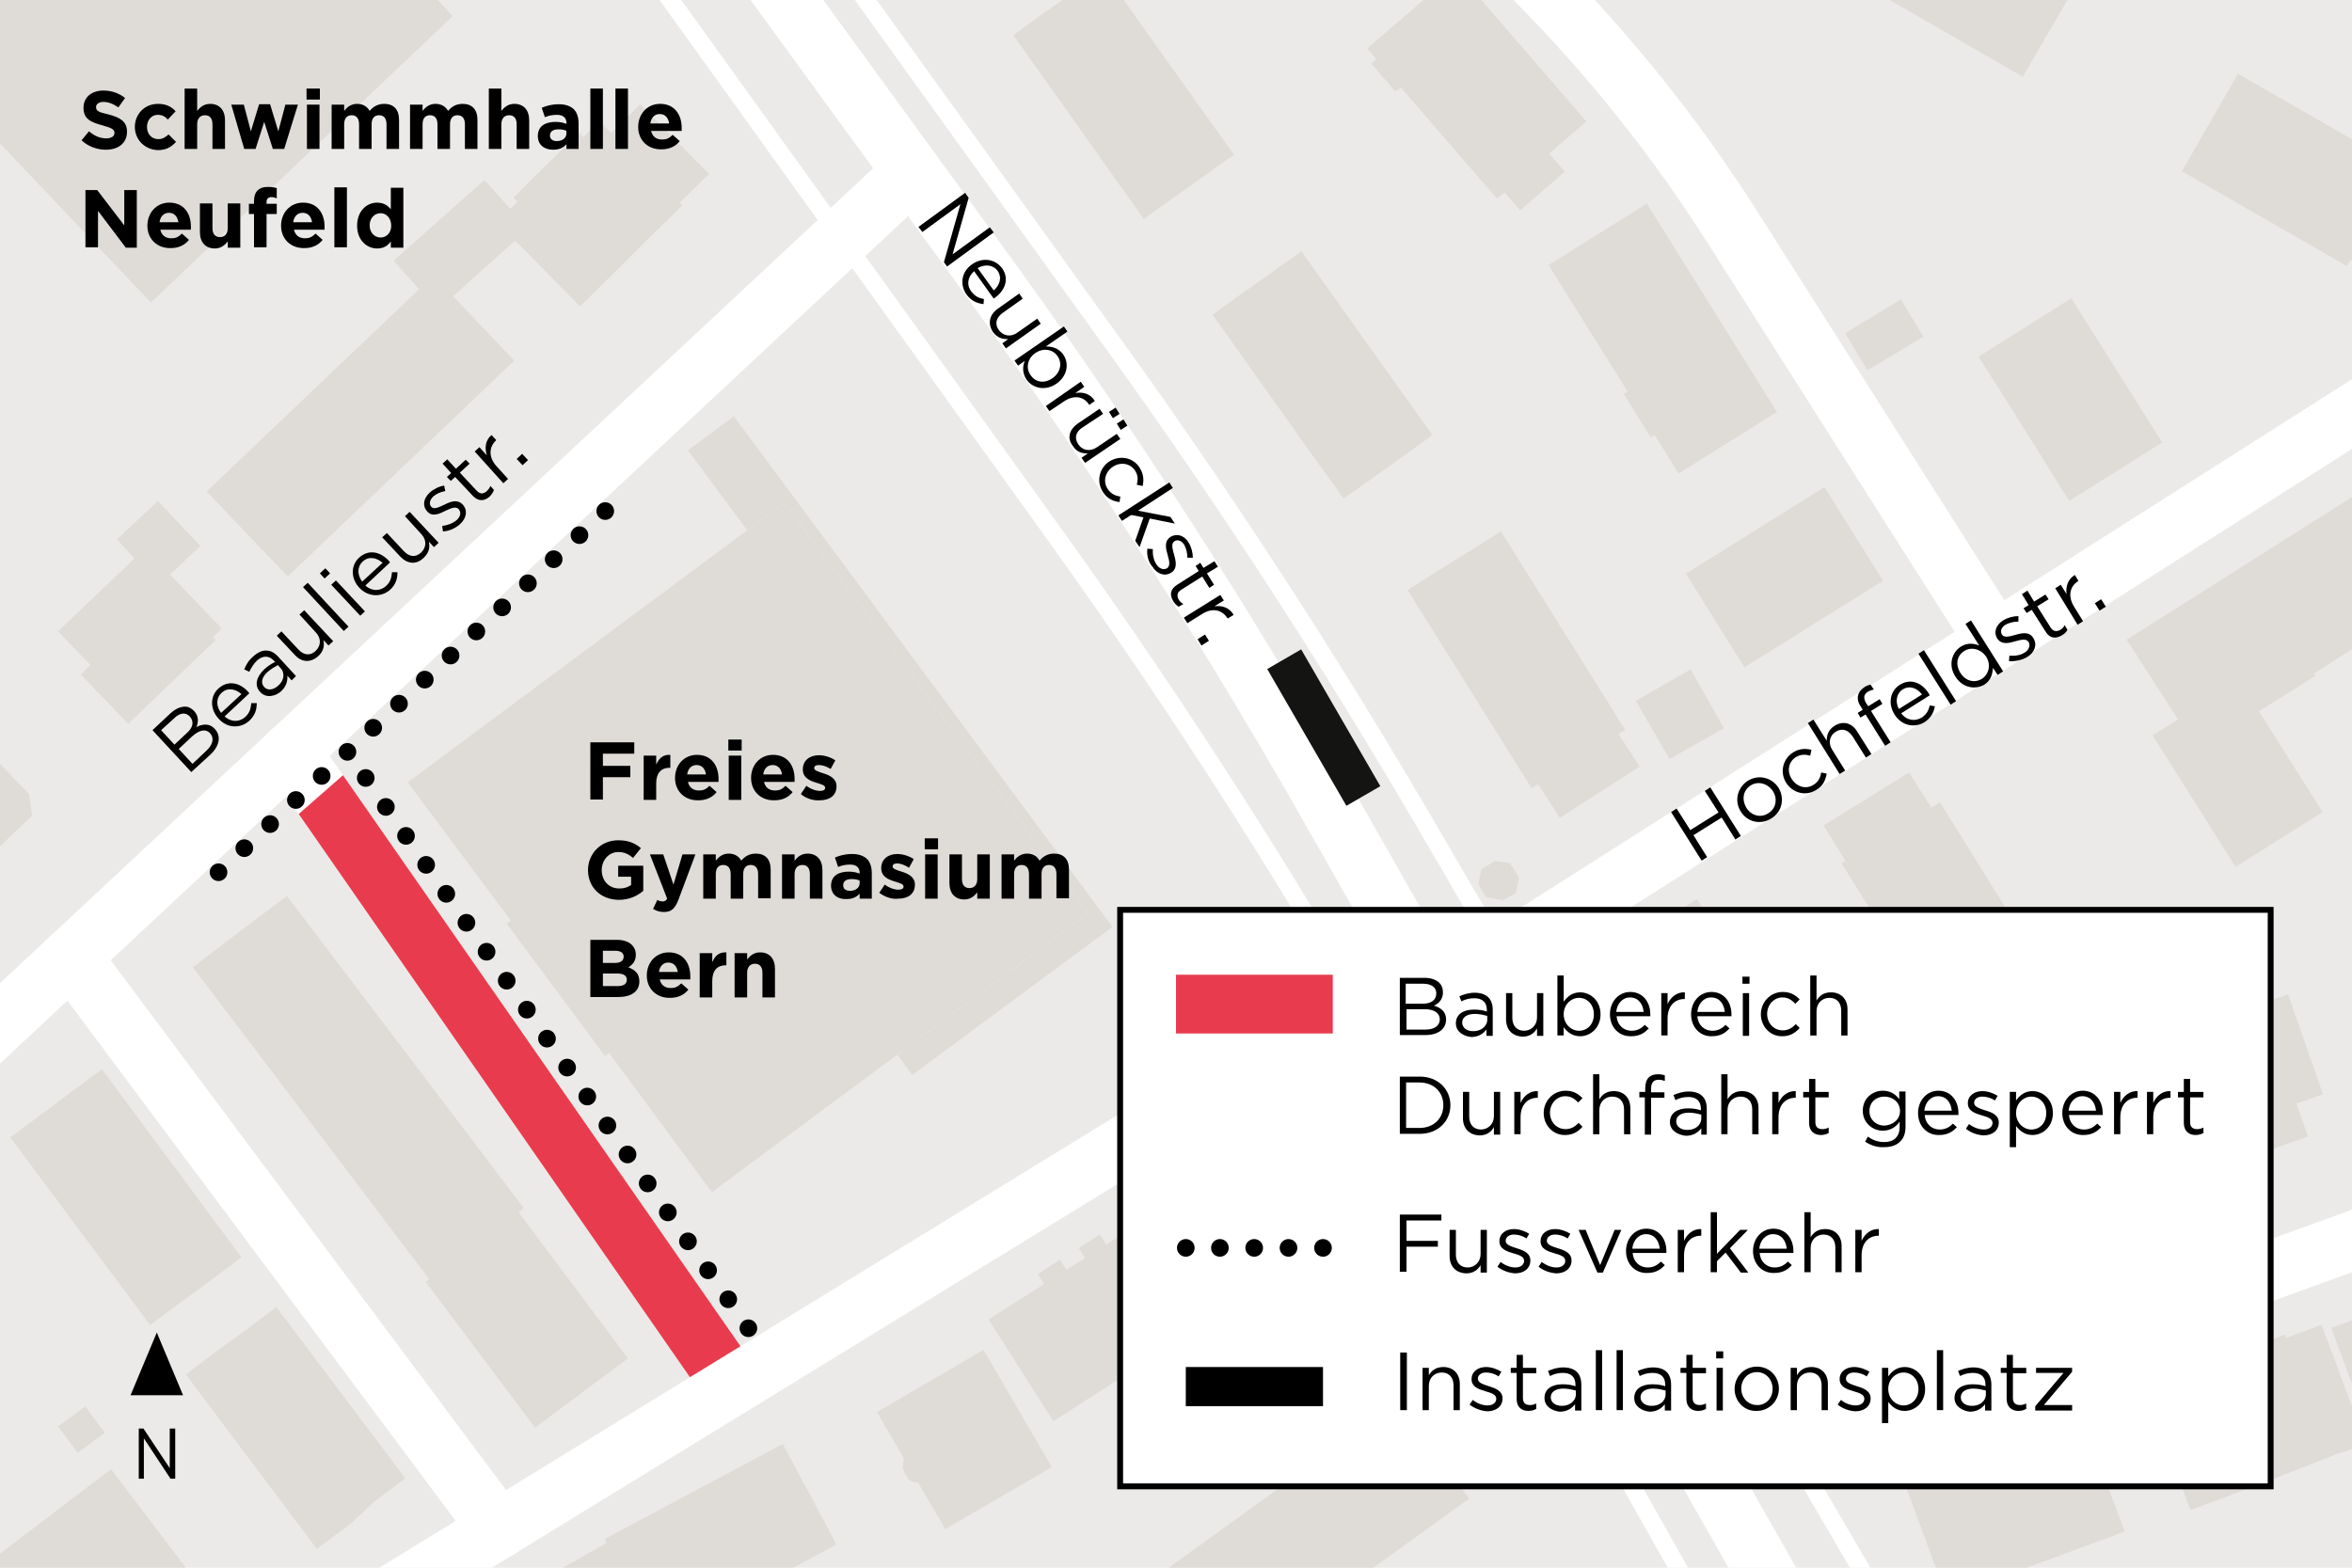 <?xml version="1.0" encoding="utf-8"?>
<!-- Generator: Adobe Illustrator 23.1.1, SVG Export Plug-In . SVG Version: 6.00 Build 0)  -->
<svg version="1.1" xmlns="http://www.w3.org/2000/svg" xmlns:xlink="http://www.w3.org/1999/xlink" x="0px" y="0px"
	 viewBox="0 0 600 400" style="enable-background:new 0 0 600 400;" xml:space="preserve">
<style type="text/css">
	.st0{fill:#ECEAE8;}
	.st1{clip-path:url(#SVGID_2_);}
	.st2{fill-rule:evenodd;clip-rule:evenodd;fill:#DFDCD8;}
	.st3{clip-path:url(#SVGID_2_);fill-rule:evenodd;clip-rule:evenodd;fill:#DFDCD8;}
	.st4{clip-path:url(#SVGID_4_);}
	.st5{clip-path:url(#SVGID_4_);fill-rule:evenodd;clip-rule:evenodd;fill:#DFDCD8;}
	
		.st6{clip-path:url(#SVGID_6_);fill:none;stroke:#FFFFFF;stroke-width:15;stroke-linecap:round;stroke-linejoin:round;stroke-miterlimit:10;}
	
		.st7{clip-path:url(#SVGID_8_);fill:none;stroke:#FFFFFF;stroke-width:15;stroke-linecap:round;stroke-linejoin:round;stroke-miterlimit:10;}
	
		.st8{clip-path:url(#SVGID_10_);fill:none;stroke:#FFFFFF;stroke-width:4.5;stroke-linecap:round;stroke-linejoin:round;stroke-miterlimit:10;}
	
		.st9{clip-path:url(#SVGID_12_);fill:none;stroke:#FFFFFF;stroke-width:4.5;stroke-linecap:round;stroke-linejoin:round;stroke-miterlimit:10;}
	.st10{clip-path:url(#SVGID_14_);}
	.st11{fill:none;stroke:#141412;stroke-width:10;stroke-miterlimit:10;}
	.st12{fill:none;stroke:#000000;stroke-width:4.5;stroke-linecap:round;stroke-miterlimit:10;}
	.st13{fill:none;stroke:#000000;stroke-width:4.5;stroke-linecap:round;stroke-miterlimit:10;stroke-dasharray:0,9.115;}
	.st14{fill:none;stroke:#000000;stroke-width:4.5;stroke-linecap:round;stroke-miterlimit:10;stroke-dasharray:0,8.438;}
	
		.st15{clip-path:url(#SVGID_14_);fill:none;stroke:#000000;stroke-width:4.5;stroke-linecap:round;stroke-miterlimit:10;stroke-dasharray:0,9;}
	.st16{clip-path:url(#SVGID_16_);}
	.st17{clip-path:url(#SVGID_16_);fill:#E83C4E;}
	
		.st18{clip-path:url(#SVGID_16_);fill:none;stroke:#000000;stroke-width:4.5;stroke-linecap:round;stroke-miterlimit:10;stroke-dasharray:0,9;}
	.st19{fill:#E83C4E;}
	.st20{fill:none;stroke:#000000;stroke-width:4.5;stroke-linecap:round;stroke-miterlimit:10;stroke-dasharray:0,9;}
	.st21{fill:#FFFFFF;}
	.st22{fill:none;}
	.st23{fill:none;stroke:#000000;stroke-width:4.5;stroke-linecap:round;stroke-miterlimit:10;stroke-dasharray:0,8.75;}
	.st24{fill:none;stroke:#000000;stroke-width:10;stroke-miterlimit:10;}
</style>
<g id="BG">
	<rect class="st0" width="600" height="400"/>
</g>
<g id="Gebäude">
	<g>
		<defs>
			<rect id="SVGID_3_" width="600" height="400"/>
		</defs>
		<clipPath id="SVGID_2_">
			<use xlink:href="#SVGID_3_"  style="overflow:visible;"/>
		</clipPath>
		<g id="HATCH_72_" class="st1">
			
				<rect x="16.5" y="360.6" transform="matrix(0.805 -0.593 0.593 0.805 -212.297 83.429)" class="st2" width="8.6" height="8.4"/>
		</g>
		<g id="HATCH_71_" class="st1">
			<polygon class="st2" points="187.2,106.2 283.8,236.5 232.7,274.3 228.9,269.1 277.6,233 251.4,197.6 226.3,163.8 200.1,128.3 
				190.6,135.3 175.5,114.9 			"/>
		</g>
		<g id="HATCH_70_" class="st1">
			
				<rect x="2" y="383.8" transform="matrix(0.796 -0.605 0.605 0.796 -237.304 94.766)" class="st2" width="40" height="31.4"/>
		</g>
		<g id="HATCH_69_" class="st1">
			<polygon class="st2" points="213.4,394.1 186.5,408.5 185.5,406.6 167,416.6 167.2,417 127.7,439.4 129.3,442.2 120.9,447 
				113.8,451 103.3,457 98.2,448.1 96.7,445.4 96.4,444.9 91.4,447.8 93.2,450.9 81.1,459.2 72.5,446.8 84.8,438.2 83.9,436.7 
				89.8,433.3 89.7,433.3 88.6,431.2 154.7,393.7 154.2,392.7 199.7,368.4 200.3,369.6 201.5,371.8 204.9,378.2 207.1,382.2 
				208.4,384.7 			"/>
		</g>
		<g id="HATCH_68_" class="st1">
			<polygon class="st2" points="530.7,360.2 542,390.8 510,402.6 506.1,404.1 502,405.6 496.7,407.6 494.1,400.7 486.2,379.4 
				485.3,377 494.3,373.7 494.1,372.9 494.9,372.7 496,372.3 497.3,371.9 498.7,371.4 500.1,370.9 501.3,370.5 502.4,370.1 
				503.1,369.8 503.3,370.3 512.2,367 512,366.5 512.8,366.3 513.9,365.9 515.2,365.5 516.5,365 517.9,364.5 519.2,364.1 
				520.3,363.7 521.1,363.6 			"/>
		</g>
		<g id="HATCH_67_" class="st1">
			<polygon class="st2" points="348,401.7 343.1,405.3 335.8,410.5 328,416.1 313.1,426.9 311.2,428.3 276.3,453.5 266.6,440 
				257.3,427.1 292.2,401.9 293.3,403.5 356.9,357.6 374.8,382.4 369.2,386.4 360.2,392.9 			"/>
		</g>
		<g id="HATCH_66_" class="st1">
			<polygon class="st2" points="256.2,381.4 241.1,390.2 240.6,389.2 234.2,378.3 233.5,378.3 231.9,377.7 231.5,377 230.9,376.1 
				230.3,374.5 230.4,372.9 230.7,372.3 223.7,360.3 250.9,344.4 268.3,374.3 265.7,375.9 			"/>
		</g>
		<g id="HATCH_65_" class="st1">
			<polygon class="st2" points="592.9,339.8 596.1,348.3 603.6,368.5 597.8,370.5 597.2,370.6 596.4,370.9 595.4,371.3 578.5,377.9 
				568.2,381.8 558.8,385.3 547.3,354.9 556.5,351.4 556.1,350.4 556.8,350.2 557.8,349.8 559,349.3 560.4,348.8 561.7,348.3 
				563,347.8 564,347.4 564.7,347.1 565.1,348.2 574.5,344.7 574.2,343.8 574.9,343.6 575.9,343.2 577.1,342.7 578.5,342.2 
				579.8,341.7 581.1,341.2 582.1,340.8 582.8,340.5 583.2,341.4 592.2,338 			"/>
		</g>
		<g id="HATCH_64_" class="st1">
			
				<rect x="597.1" y="336.5" transform="matrix(0.938 -0.346 0.346 0.938 -81.798 229.768)" class="st2" width="12" height="15.2"/>
		</g>
		<g id="HATCH_63_" class="st1">
			<polygon class="st2" points="89.6,388.7 80.8,395.2 47.4,350.7 55.6,344.5 62.1,339.8 70.5,333.5 103.4,377.2 95.4,383.2 			"/>
		</g>
		<g id="HATCH_62_" class="st1">
			<polygon class="st2" points="467.3,303 480.2,339 456.8,347.3 452.4,335.2 450.6,335.8 442.1,312 			"/>
		</g>
		<g id="HATCH_61_" class="st1">
			<polygon class="st2" points="322.1,292.1 338.6,318 331.3,322.7 323.9,327.4 319.5,330.2 312.2,334.9 301.2,341.9 286.7,351.1 
				277,357.3 269.7,362 268.7,362.6 252.2,336.7 253.2,336 266.4,327.6 264.7,325.1 270.4,321.4 272.1,324 276.8,321 275.2,318.4 
				280.6,315 282.2,317.5 296.6,308.3 295.1,305.7 300.6,302.2 302.2,304.8 306.6,302 305,299.4 313.2,294.2 314.8,296.7 			"/>
		</g>
		<g id="HATCH_60_" class="st1">
			<polygon class="st2" points="525.5,278.8 532.2,297.1 534,302.3 536.7,309.6 538,313.2 528.7,316.5 529.9,319.7 522,322.6 
				523.2,325.7 502.1,333.4 500.2,328.2 493.5,330.6 480.1,293.8 503.8,285.5 504.2,286.6 			"/>
		</g>
		<g id="HATCH_59_" class="st1">
			<polygon class="st2" points="47.2,331.5 38.3,338.1 2.6,290.2 11.5,283.6 17.5,279.1 26,272.8 61.6,320.8 53.2,327.1 			"/>
		</g>
		<g id="HATCH_58_" class="st1">
			<polygon class="st2" points="588.8,290 571.7,296 571.7,295.9 560,299.9 557.1,291.6 556.7,291.7 553.6,292.8 550.8,284.8 
				547.8,276.3 544.7,267.3 555.6,263.5 559.1,262.3 563,261 567.1,259.5 572.1,257.8 575.3,256.7 579.7,255.1 583.7,253.7 
				592.6,279.2 589.6,280.3 585.8,281.6 			"/>
		</g>
		<g id="HATCH_57_" class="st1">
			<polygon class="st2" points="408.4,256.3 399,261.6 393.7,252.7 403.1,247.4 			"/>
		</g>
		<g id="HATCH_56_" class="st1">
			<polygon class="st2" points="448.1,288.2 439,294 407.9,245.4 417,239.6 423.5,235.4 432.9,229.4 464,278 454.6,284 			"/>
		</g>
		<g id="HATCH_55_" class="st1">
			<polygon class="st2" points="144.1,358.6 136.5,364.3 108.6,327.1 109.5,326.4 49.2,246.8 57,240.8 66,234 73.2,228.6 
				133.6,308.2 132.3,309.3 160.2,346.6 152.8,352.1 			"/>
		</g>
		<g id="HATCH_54_" class="st1">
			<polygon class="st2" points="386.7,227.9 383.4,229.7 379.1,228.9 377.1,225.6 377.9,221.8 381.3,219.7 385.2,220.2 387.5,223.9 
							"/>
		</g>
		<g id="HATCH_53_" class="st1">
			<polygon class="st2" points="487,197.1 492.7,206.1 494.9,204.7 525.1,253.3 516.3,258.8 509.4,263.1 500,268.9 469.8,220.3 
				470.8,219.7 465.2,210.6 			"/>
		</g>
		<g id="HATCH_52_" class="st1">
			<polygon class="st2" points="8.2,208.1 -23.4,238.4 -28.8,237.3 -46.1,219.2 -9.9,184.5 7.4,202.6 			"/>
		</g>
		<g id="HATCH_51_" class="st1">
			<polygon class="st2" points="439.8,185.8 425.9,193.7 425.2,192.5 417.3,178.8 431.3,170.8 439.1,184.6 			"/>
		</g>
		<g id="HATCH_50_" class="st1">
			<polygon class="st2" points="418.3,195.6 397.9,208.7 392.4,200.1 390.7,201.1 365.3,160.5 360.7,153.2 359.1,150.5 361.8,148.8 
				380,137.4 382.9,135.6 408.2,176 410.9,180.3 413.1,183.9 414.6,186.2 413.1,187.2 412.9,187.3 			"/>
		</g>
		<g id="HATCH_49_" class="st1">
			<polygon class="st2" points="277.6,233 228.9,269.1 181.6,304.2 155.4,268.7 154.3,269.4 129.2,235.6 130.3,234.9 104,199.6 
				190.6,135.3 200.1,128.3 226.3,163.8 251.4,197.6 			"/>
		</g>
		<g id="HATCH_48_" class="st1">
			<polygon class="st2" points="55,163.3 32.7,184.7 20.6,172.1 23.1,169.7 14.8,161.1 21.6,154.6 30.1,146.5 34.3,142.5 
				29.8,137.6 40.3,127.8 51.1,139.3 43.4,146.6 56.6,160.4 54.3,162.6 			"/>
		</g>
		<g id="HATCH_47_" class="st1">
			
				<rect x="434.4" y="133.3" transform="matrix(0.848 -0.53 0.53 0.848 -8.955 263.568)" class="st2" width="41.7" height="28.2"/>
		</g>
		<g id="HATCH_46_" class="st1">
			<polygon class="st2" points="635.4,146 610.8,161.5 609.5,159.5 590.3,171.9 590.6,172.5 576.6,181.3 576.3,181.5 592.5,207.2 
				570.3,221.2 549.1,187.6 555.6,183.6 555.3,183.1 542.5,163.2 564.5,149.3 572.7,144.1 592,131.9 616.6,116.3 			"/>
		</g>
		<g id="HATCH_45_" class="st1">
			<polygon class="st2" points="490.7,85.9 476.4,94.5 473.6,89.9 470.7,85 484.9,76.4 487.9,81.3 			"/>
		</g>
		<g id="HATCH_44_" class="st1">
			<polygon class="st2" points="551.6,112.9 527.9,127.8 526.1,125.1 521.3,117.3 511.4,101.5 506.5,93.8 504.7,91 528.4,76.1 			
				"/>
		</g>
		<g id="HATCH_43_" class="st1">
			<polygon class="st2" points="345.5,125.3 342.7,127.2 341.2,125 336.1,118 315.8,89.4 311.3,83.1 309.3,80.3 312,78.3 
				329.8,65.7 332,64.1 365.4,111 363.2,112.6 361.9,113.6 346.5,124.6 			"/>
		</g>
		<g id="HATCH_42_" class="st1">
			<polygon class="st2" points="450.5,106.9 439.6,113.7 431,119.1 428.2,120.8 422.1,111 421.1,111.6 414.2,100.5 415.2,99.9 
				395,67.6 397.8,65.9 417.3,53.7 420.1,51.9 453.3,105.1 451.9,106 			"/>
		</g>
		<g id="HATCH_41_" class="st1">
			<polygon class="st2" points="163.3,26.6 180.9,44.4 173.4,51.7 174.1,52.4 164.7,61.6 157.7,68.6 148,78.2 141.4,71.5 
				133.1,63.1 131.4,61.4 115.6,75.6 131.2,92 73.4,147.1 54.7,127.5 52.7,125.4 106.9,73.8 100.4,66.5 123.6,45.9 130.2,53.3 
				132,51.4 131,50.4 135.4,46 143,38.5 147.7,33.9 148.8,35 152.9,30.9 155.9,33.9 			"/>
		</g>
		<g id="HATCH_40_" class="st1">
			<polygon class="st2" points="609.5,59.4 604.3,69.1 599.6,66.3 599.6,66.4 598.7,67.9 568.1,50.3 559.9,45.6 556.6,43.7 
				570.9,18.8 613,43 605,56.9 605,57 			"/>
		</g>
		<g id="HATCH_39_" class="st1">
			<polygon class="st2" points="371.6,-7.3 404.7,31 402,33.3 395.2,39.2 399.2,43.8 387.8,53.7 383.8,49.1 381.9,50.7 357.4,22.4 
				355.9,23.3 349.8,16.2 351.1,15.1 348.8,12.4 351.4,10.1 368.9,-5 			"/>
		</g>
		<g id="HATCH_38_" class="st1">
			<polygon class="st2" points="294.8,53.7 291.8,55.9 290.1,53.5 284.9,46.2 265.2,18.4 260.2,11.4 258.5,9 261.4,6.8 278.7,-5.5 
				281.4,-7.4 314.8,39.5 312.1,41.4 			"/>
		</g>
		<g id="HATCH_37_" class="st1">
			<polygon class="st2" points="531.7,-7.4 516,19.6 479.8,-1.3 495.4,-28.4 511.2,-19.3 515.7,-16.6 516.3,-16.3 			"/>
		</g>
		<polygon class="st3" points="0,0 0,36.6 38.5,77.2 115.5,4.1 111.7,0 		"/>
	</g>
</g>
<g id="Quartierstrassen">
	<g>
		<defs>
			<rect id="SVGID_7_" width="600" height="400"/>
		</defs>
		<clipPath id="SVGID_4_">
			<use xlink:href="#SVGID_7_"  style="overflow:visible;"/>
		</clipPath>
		
			<line style="clip-path:url(#SVGID_4_);fill:none;stroke:#FFFFFF;stroke-width:15;stroke-linecap:round;stroke-linejoin:round;stroke-miterlimit:10;" x1="84.4" y1="416.4" x2="362.7" y2="245.7"/>
		
			<path style="clip-path:url(#SVGID_4_);fill:none;stroke:#FFFFFF;stroke-width:15;stroke-linecap:round;stroke-linejoin:round;stroke-miterlimit:10;" d="
			M524.1,530.9L338.8,205.4c-27.5-48.4-57.7-95.1-90.5-140.1L52.7-203.3"/>
		
			<line style="clip-path:url(#SVGID_4_);fill:none;stroke:#FFFFFF;stroke-width:15;stroke-linecap:round;stroke-linejoin:round;stroke-miterlimit:10;" x1="436" y1="376.1" x2="773.9" y2="253.6"/>
		
			<line style="clip-path:url(#SVGID_4_);fill:none;stroke:#FFFFFF;stroke-width:15;stroke-linecap:round;stroke-linejoin:round;stroke-miterlimit:10;" x1="366.5" y1="254.1" x2="638.3" y2="81.3"/>
		
			<path style="clip-path:url(#SVGID_4_);fill:none;stroke:#FFFFFF;stroke-width:15;stroke-linecap:round;stroke-linejoin:round;stroke-miterlimit:10;" d="
			M391.8-4.9c18.9,19.1,35.7,40.1,50.1,62.8L509,163.5"/>
		
			<line style="clip-path:url(#SVGID_4_);fill:none;stroke:#FFFFFF;stroke-width:15;stroke-linecap:round;stroke-linejoin:round;stroke-miterlimit:10;" x1="-186.5" y1="435.2" x2="232.7" y2="43.9"/>
		
			<line style="clip-path:url(#SVGID_4_);fill:none;stroke:#FFFFFF;stroke-width:15;stroke-linecap:round;stroke-linejoin:round;stroke-miterlimit:10;" x1="74.2" y1="191.8" x2="186.7" y2="353.6"/>
		
			<line style="clip-path:url(#SVGID_4_);fill:none;stroke:#FFFFFF;stroke-width:15;stroke-linecap:round;stroke-linejoin:round;stroke-miterlimit:10;" x1="127.2" y1="390.2" x2="18.2" y2="244.1"/>
		
			<line style="clip-path:url(#SVGID_4_);fill:none;stroke:#FFFFFF;stroke-width:15;stroke-linecap:round;stroke-linejoin:round;stroke-miterlimit:10;" x1="374.8" y1="356.4" x2="322" y2="270.7"/>
	</g>
</g>
<g id="Fusswege">
	<g>
		<defs>
			<rect id="SVGID_11_" width="600" height="400"/>
		</defs>
		<clipPath id="SVGID_6_">
			<use xlink:href="#SVGID_11_"  style="overflow:visible;"/>
		</clipPath>
		
			<path style="clip-path:url(#SVGID_6_);fill:none;stroke:#FFFFFF;stroke-width:4.5;stroke-linecap:round;stroke-linejoin:round;stroke-miterlimit:10;" d="
			M75.4-202.1L285.2,89.4c27.6,38.4,53.4,78.1,77.3,118.9L501,445.3"/>
		
			<path style="clip-path:url(#SVGID_6_);fill:none;stroke:#FFFFFF;stroke-width:4.5;stroke-linecap:round;stroke-linejoin:round;stroke-miterlimit:10;" d="
			M66.4-145.6l203.5,283.2c31.3,43.7,60.3,89,86.7,135.9l99.1,175.5"/>
	</g>
</g>
<g id="Baustelle">
	<g>
		<defs>
			<rect id="SVGID_15_" width="600" height="400"/>
		</defs>
		<clipPath id="SVGID_8_">
			<use xlink:href="#SVGID_15_"  style="overflow:visible;"/>
		</clipPath>
		<g style="clip-path:url(#SVGID_8_);">
			<line class="st11" x1="347.8" y1="203.1" x2="327.6" y2="168.2"/>
		</g>
		<polygon style="clip-path:url(#SVGID_8_);fill:#E83C4E;" points="176,351.4 76.2,207.7 87.5,197.8 188.9,343.5 		"/>
		
			<line style="clip-path:url(#SVGID_8_);fill:none;stroke:#000000;stroke-width:4.5;stroke-linecap:round;stroke-miterlimit:10;stroke-dasharray:0,9;" x1="154.4" y1="130.4" x2="55.7" y2="222.6"/>
		
			<line style="clip-path:url(#SVGID_8_);fill:none;stroke:#000000;stroke-width:4.5;stroke-linecap:round;stroke-miterlimit:10;stroke-dasharray:0,9;" x1="93.3" y1="198.5" x2="193.9" y2="343.2"/>
	</g>
</g>
<g id="Beschriftung">
	<g>
		<g>
			<path d="M426.3,207.2l1.4-0.9l3.5,5.5l7.2-4.5l-3.5-5.5l1.4-0.9l7.8,12.4l-1.4,0.9l-3.5-5.6l-7.2,4.5l3.5,5.6l-1.4,0.9
				L426.3,207.2z"/>
			<path d="M444.1,207.1L444.1,207.1c-1.7-2.6-1-6.1,1.8-7.9c2.8-1.7,6.1-0.8,7.8,1.8l0,0c1.6,2.6,1,6.1-1.8,7.8
				C449.1,210.6,445.7,209.7,444.1,207.1z M452.3,201.9L452.3,201.9c-1.3-2-3.8-2.7-5.7-1.5c-2,1.3-2.3,3.7-1.1,5.7l0,0
				c1.2,2,3.7,2.7,5.6,1.4C453.1,206.3,453.5,203.8,452.3,201.9z"/>
			<path d="M455.7,199.8L455.7,199.8c-1.7-2.6-1-6.1,1.7-7.8c1.7-1.1,3.3-1,4.7-0.7l-0.3,1.5c-1.2-0.3-2.4-0.4-3.7,0.4
				c-1.9,1.2-2.3,3.7-1,5.6l0,0c1.3,2,3.7,2.7,5.6,1.4c1.2-0.7,1.7-1.9,1.9-3.1l1.4,0.3c-0.3,1.6-0.9,3.1-2.6,4.1
				C460.7,203.3,457.3,202.3,455.7,199.8z"/>
			<path d="M461.2,184.5l1.4-0.9l3.4,5.4c0-1.4,0.4-2.8,2-3.8c2.2-1.4,4.5-0.7,5.8,1.5l3.6,5.7l-1.4,0.9l-3.4-5.4
				c-1.1-1.7-2.7-2.2-4.3-1.2c-1.6,1-2,2.9-0.9,4.6l3.3,5.3l-1.4,0.9L461.2,184.5z"/>
			<path d="M475.9,182.3l-1.3,0.8l-0.7-1.2l1.3-0.8l-0.5-0.8c-0.7-1-0.9-2-0.7-2.9c0.2-0.8,0.7-1.4,1.5-2c0.6-0.4,1.1-0.6,1.7-0.7
				l0.8,1.2c-0.6,0.2-1,0.3-1.5,0.6c-1.1,0.7-1.2,1.6-0.4,3l0.5,0.7l2.9-1.8l0.7,1.2l-2.9,1.8l5,8l-1.4,0.9L475.9,182.3z"/>
			<path d="M483.3,182.3L483.3,182.3c-1.7-2.7-1.2-6,1.4-7.6c2.7-1.7,5.6-0.5,7.3,2.2c0.1,0.2,0.2,0.3,0.3,0.5l-7.3,4.6
				c1.4,1.9,3.6,2.1,5.2,1.1c1.3-0.8,1.8-1.9,2.1-3.1l1.3,0.2c-0.3,1.6-1,3-2.7,4.1C488.4,185.8,485.1,185.2,483.3,182.3z
				 M490.3,177.2c-1.2-1.6-3.1-2.4-4.9-1.3c-1.6,1-2,3.1-1,5L490.3,177.2z"/>
			<path d="M489.4,166.8l1.4-0.9l8.2,13l-1.4,0.9L489.4,166.8z"/>
			<path d="M498.8,172.6L498.8,172.6c-1.9-3-0.8-6.2,1.4-7.6c1.7-1.1,3.4-0.8,4.7-0.3l-3.5-5.5l1.4-0.9l8.2,13l-1.4,0.9l-1.2-1.8
				c-0.1,1.6-0.5,3.2-2.2,4.3C503.9,176,500.7,175.6,498.8,172.6z M506.7,167.6L506.7,167.6c-1.4-2.1-3.9-2.6-5.6-1.5
				c-1.8,1.1-2.4,3.3-1,5.6l0,0c1.4,2.2,3.7,2.6,5.5,1.5C507.3,172.1,508,169.7,506.7,167.6z"/>
			<path d="M512.5,168.7l0.1-1.4c1.5,0.1,2.8-0.1,3.9-0.8c1.1-0.7,1.5-1.8,1-2.7l0,0c-0.6-0.9-1.9-0.6-3.3-0.2
				c-1.7,0.5-3.6,1-4.7-0.7l0,0c-1-1.6-0.3-3.5,1.5-4.6c1.1-0.7,2.6-1.1,3.9-1.1l0,1.4c-1.2,0-2.4,0.3-3.3,0.8
				c-1.1,0.7-1.4,1.7-0.9,2.5l0,0c0.5,0.9,1.9,0.5,3.4,0.1c1.7-0.5,3.6-0.9,4.6,0.8l0,0c1.1,1.7,0.3,3.7-1.5,4.8
				C515.9,168.4,514.1,168.8,512.5,168.7z"/>
			<path d="M521.8,161.1l-3.5-5.5l-1.3,0.8l-0.8-1.2l1.3-0.8l-1.7-2.8l1.4-0.9l1.7,2.8l2.9-1.8l0.8,1.2l-2.9,1.8l3.4,5.4
				c0.7,1.1,1.6,1.1,2.5,0.6c0.5-0.3,0.8-0.6,1.1-1.2l0.7,1.2c-0.3,0.6-0.7,1-1.4,1.4C524.5,163,522.9,163,521.8,161.1z"/>
			<path d="M524.3,150.1l1.4-0.9l1.5,2.4c-0.3-2,0.4-3.9,2.1-4.9l0.9,1.5l-0.1,0.1c-2,1.3-2.7,3.7-1,6.5l2.3,3.7l-1.4,0.9
				L524.3,150.1z"/>
			<path d="M534.4,153.9l1.6-1l1.2,1.9l-1.6,1L534.4,153.9z"/>
		</g>
	</g>
	<g>
		<g>
			<path d="M150.6,189.4h11.2v2.9h-8v3.1h7v2.9h-7v5.7h-3.2V189.4z"/>
			<path d="M164.2,192.8h3.2v2.3c0.7-1.6,1.7-2.6,3.6-2.5v3.3h-0.2c-2.1,0-3.4,1.3-3.4,4v4.2h-3.2V192.8z"/>
			<path d="M172.2,198.5L172.2,198.5c0-3.3,2.3-5.9,5.6-5.9c3.8,0,5.5,2.9,5.5,6.1c0,0.3,0,0.5,0,0.8h-7.8c0.3,1.4,1.3,2.2,2.8,2.2
				c1.1,0,1.8-0.3,2.7-1.2l1.8,1.6c-1,1.3-2.6,2.1-4.6,2.1C174.7,204.3,172.2,201.9,172.2,198.5z M180.1,197.6
				c-0.2-1.4-1-2.4-2.4-2.4c-1.3,0-2.2,0.9-2.4,2.4H180.1z"/>
			<path d="M185.8,188.7h3.4v2.8h-3.4V188.7z M185.9,192.8h3.2v11.3h-3.2V192.8z"/>
			<path d="M191.6,198.5L191.6,198.5c0-3.3,2.3-5.9,5.6-5.9c3.8,0,5.5,2.9,5.5,6.1c0,0.3,0,0.5,0,0.8h-7.8c0.3,1.4,1.3,2.2,2.8,2.2
				c1.1,0,1.8-0.3,2.7-1.2l1.8,1.6c-1,1.3-2.6,2.1-4.6,2.1C194.1,204.3,191.6,201.9,191.6,198.5z M199.5,197.6
				c-0.2-1.4-1-2.4-2.4-2.4c-1.3,0-2.2,0.9-2.4,2.4H199.5z"/>
			<path d="M204.3,202.6l1.4-2.1c1.2,0.9,2.5,1.3,3.5,1.3c0.9,0,1.3-0.3,1.3-0.8v0c0-0.7-1.1-0.9-2.3-1.3c-1.6-0.5-3.4-1.2-3.4-3.4
				v0c0-2.3,1.8-3.6,4.1-3.6c1.4,0,3,0.5,4.2,1.3l-1.2,2.2c-1.1-0.7-2.2-1-3-1c-0.8,0-1.2,0.3-1.2,0.8v0c0,0.6,1.1,0.9,2.3,1.3
				c1.6,0.5,3.4,1.3,3.4,3.3v0c0,2.5-1.9,3.6-4.3,3.6C207.5,204.3,205.7,203.8,204.3,202.6z"/>
			<path d="M150,222L150,222c0-4.2,3.3-7.6,7.7-7.6c2.6,0,4.2,0.7,5.8,2l-2,2.5c-1.1-0.9-2.1-1.5-3.8-1.5c-2.4,0-4.2,2.1-4.2,4.6v0
				c0,2.7,1.8,4.7,4.5,4.7c1.2,0,2.2-0.3,3-0.9v-2.1h-3.3v-2.8h6.4v6.4c-1.5,1.3-3.6,2.3-6.3,2.3C153.1,229.5,150,226.3,150,222z"/>
			<path d="M174.1,218h3.3l-4.3,11.5c-0.9,2.3-1.8,3.2-3.7,3.2c-1.2,0-2-0.3-2.8-0.8l1.1-2.3c0.4,0.3,0.9,0.4,1.4,0.4
				c0.5,0,0.8-0.2,1.1-0.7l-4.4-11.3h3.4l2.6,7.7L174.1,218z"/>
			<path d="M179.4,218h3.2v1.6c0.7-0.9,1.7-1.8,3.3-1.8c1.5,0,2.6,0.7,3.2,1.8c1-1.2,2.2-1.8,3.7-1.8c2.4,0,3.8,1.4,3.8,4.1v7.3
				h-3.2V223c0-1.5-0.7-2.3-1.9-2.3s-1.9,0.8-1.9,2.3v6.3h-3.2V223c0-1.5-0.7-2.3-1.9-2.3s-1.9,0.8-1.9,2.3v6.3h-3.2V218z"/>
			<path d="M199.5,218h3.2v1.6c0.7-0.9,1.7-1.8,3.3-1.8c2.4,0,3.8,1.6,3.8,4.2v7.3h-3.2V223c0-1.5-0.7-2.3-1.9-2.3s-2,0.8-2,2.3v6.3
				h-3.2V218z"/>
			<path d="M212,226L212,226c0-2.5,1.9-3.6,4.5-3.6c1.1,0,2,0.2,2.8,0.5v-0.2c0-1.3-0.8-2.1-2.4-2.1c-1.2,0-2.1,0.2-3.1,0.6
				l-0.8-2.4c1.2-0.5,2.5-0.9,4.4-0.9c1.7,0,3,0.5,3.8,1.3c0.8,0.8,1.2,2.1,1.2,3.6v6.5h-3.1V228c-0.8,0.9-1.8,1.4-3.4,1.4
				C213.8,229.5,212,228.3,212,226z M219.3,225.3v-0.6c-0.5-0.3-1.3-0.4-2-0.4c-1.4,0-2.2,0.5-2.2,1.6v0c0,0.9,0.7,1.4,1.7,1.4
				C218.3,227.3,219.3,226.5,219.3,225.3z"/>
			<path d="M224.3,227.8l1.4-2.1c1.2,0.9,2.5,1.3,3.5,1.3c0.9,0,1.3-0.3,1.3-0.8v0c0-0.7-1.1-0.9-2.3-1.3c-1.6-0.5-3.4-1.2-3.4-3.4
				v0c0-2.3,1.8-3.6,4.1-3.6c1.4,0,3,0.5,4.2,1.3l-1.2,2.2c-1.1-0.7-2.2-1.1-3-1.1c-0.8,0-1.2,0.3-1.2,0.8v0c0,0.6,1.1,0.9,2.3,1.3
				c1.6,0.5,3.4,1.3,3.4,3.3v0c0,2.5-1.9,3.6-4.3,3.6C227.6,229.5,225.8,228.9,224.3,227.8z"/>
			<path d="M235.9,213.9h3.4v2.8h-3.4V213.9z M236,218h3.2v11.3H236V218z"/>
			<path d="M242.2,225.3V218h3.2v6.3c0,1.5,0.7,2.3,1.9,2.3s2-0.8,2-2.3V218h3.2v11.3h-3.2v-1.6c-0.7,0.9-1.7,1.8-3.3,1.8
				C243.6,229.5,242.2,227.9,242.2,225.3z"/>
			<path d="M255.5,218h3.2v1.6c0.7-0.9,1.7-1.8,3.3-1.8c1.5,0,2.6,0.7,3.2,1.8c1-1.2,2.2-1.8,3.7-1.8c2.4,0,3.8,1.4,3.8,4.1v7.3
				h-3.2V223c0-1.5-0.7-2.3-1.9-2.3s-1.9,0.8-1.9,2.3v6.3h-3.2V223c0-1.5-0.7-2.3-1.9-2.3s-1.9,0.8-1.9,2.3v6.3h-3.2V218z"/>
			<path d="M150.6,239.8h6.8c1.7,0,3,0.5,3.8,1.3c0.7,0.7,1,1.5,1,2.5v0c0,1.7-0.9,2.6-1.9,3.2c1.7,0.7,2.8,1.6,2.8,3.6v0
				c0,2.7-2.2,4-5.5,4h-7V239.8z M159.1,244.1c0-1-0.8-1.5-2.1-1.5h-3.2v3.1h3C158.2,245.7,159.1,245.2,159.1,244.1L159.1,244.1z
				 M157.5,248.4h-3.7v3.2h3.8c1.4,0,2.3-0.5,2.3-1.6v0C159.9,249,159.2,248.4,157.5,248.4z"/>
			<path d="M165,248.9L165,248.9c0-3.3,2.3-5.9,5.6-5.9c3.8,0,5.5,2.9,5.5,6.1c0,0.3,0,0.5,0,0.8h-7.8c0.3,1.4,1.3,2.2,2.8,2.2
				c1.1,0,1.8-0.3,2.7-1.2l1.8,1.6c-1,1.3-2.6,2.1-4.6,2.1C167.5,254.7,165,252.3,165,248.9z M172.9,248c-0.2-1.4-1-2.4-2.4-2.4
				c-1.3,0-2.2,0.9-2.4,2.4H172.9z"/>
			<path d="M178.5,243.2h3.2v2.3c0.7-1.6,1.7-2.6,3.6-2.5v3.3h-0.2c-2.1,0-3.4,1.3-3.4,4v4.2h-3.2V243.2z"/>
			<path d="M187.4,243.2h3.2v1.6c0.7-0.9,1.7-1.8,3.3-1.8c2.4,0,3.8,1.6,3.8,4.2v7.3h-3.2v-6.3c0-1.5-0.7-2.3-1.9-2.3s-2,0.8-2,2.3
				v6.3h-3.2V243.2z"/>
		</g>
	</g>
	<g>
		<g>
			<path d="M20.8,35.8l1.9-2.3c1.3,1.1,2.7,1.8,4.4,1.8c1.3,0,2.1-0.5,2.1-1.4v0c0-0.8-0.5-1.2-3-1.9c-3-0.8-4.9-1.6-4.9-4.5v0
				c0-2.7,2.1-4.4,5.1-4.4c2.1,0,4,0.7,5.5,1.9l-1.7,2.4c-1.3-0.9-2.6-1.4-3.8-1.4s-1.9,0.6-1.9,1.3v0c0,1,0.6,1.3,3.2,1.9
				c3,0.8,4.7,1.8,4.7,4.4v0c0,2.9-2.2,4.6-5.4,4.6C24.8,38.2,22.5,37.4,20.8,35.8z"/>
			<path d="M34.4,32.4L34.4,32.4c0-3.3,2.5-5.9,5.9-5.9c2.1,0,3.4,0.7,4.5,1.9l-2,2.1c-0.7-0.8-1.4-1.2-2.6-1.2
				c-1.6,0-2.7,1.4-2.7,3.1v0c0,1.7,1.1,3.1,2.9,3.1c1.1,0,1.8-0.5,2.6-1.2l1.9,1.9c-1.1,1.2-2.4,2.1-4.6,2.1
				C36.9,38.2,34.4,35.6,34.4,32.4z"/>
			<path d="M47.1,22.6h3.2v5.7c0.7-0.9,1.7-1.8,3.3-1.8c2.4,0,3.8,1.6,3.8,4.2V38h-3.2v-6.3c0-1.5-0.7-2.3-1.9-2.3s-2,0.8-2,2.3V38
				h-3.2V22.6z"/>
			<path d="M59,26.7h3.2l1.8,6.8l2.1-6.9h2.8l2.1,6.9l1.8-6.8h3.2l-3.5,11.3h-2.9l-2.2-6.9l-2.2,6.9h-2.9L59,26.7z"/>
			<path d="M78.2,22.6h3.4v2.8h-3.4V22.6z M78.3,26.7h3.2V38h-3.2V26.7z"/>
			<path d="M84.6,26.7h3.2v1.6c0.7-0.9,1.7-1.8,3.3-1.8c1.5,0,2.6,0.7,3.2,1.8c1-1.2,2.2-1.8,3.7-1.8c2.4,0,3.8,1.4,3.8,4.1V38h-3.2
				v-6.3c0-1.5-0.7-2.3-1.9-2.3s-1.9,0.8-1.9,2.3V38h-3.2v-6.3c0-1.5-0.7-2.3-1.9-2.3s-1.9,0.8-1.9,2.3V38h-3.2V26.7z"/>
			<path d="M104.6,26.7h3.2v1.6c0.7-0.9,1.7-1.8,3.3-1.8c1.5,0,2.6,0.7,3.2,1.8c1-1.2,2.2-1.8,3.7-1.8c2.4,0,3.8,1.4,3.8,4.1V38
				h-3.2v-6.3c0-1.5-0.7-2.3-1.9-2.3s-1.9,0.8-1.9,2.3V38h-3.2v-6.3c0-1.5-0.7-2.3-1.9-2.3s-1.9,0.8-1.9,2.3V38h-3.2V26.7z"/>
			<path d="M124.7,22.6h3.2v5.7c0.7-0.9,1.7-1.8,3.3-1.8c2.4,0,3.8,1.6,3.8,4.2V38h-3.2v-6.3c0-1.5-0.7-2.3-1.9-2.3s-2,0.8-2,2.3V38
				h-3.2V22.6z"/>
			<path d="M137.2,34.7L137.2,34.7c0-2.5,1.9-3.6,4.5-3.6c1.1,0,2,0.2,2.8,0.5v-0.2c0-1.3-0.8-2.1-2.4-2.1c-1.2,0-2.1,0.2-3.1,0.6
				l-0.8-2.4c1.2-0.5,2.5-0.9,4.4-0.9c1.7,0,3,0.5,3.8,1.3c0.8,0.8,1.2,2.1,1.2,3.6V38h-3.1v-1.2c-0.8,0.9-1.8,1.4-3.4,1.4
				C138.9,38.2,137.2,37,137.2,34.7z M144.5,34v-0.6c-0.5-0.3-1.3-0.4-2-0.4c-1.4,0-2.2,0.5-2.2,1.6v0c0,0.9,0.7,1.4,1.7,1.4
				C143.5,36,144.5,35.2,144.5,34z"/>
			<path d="M150.6,22.6h3.2V38h-3.2V22.6z"/>
			<path d="M157,22.6h3.2V38H157V22.6z"/>
			<path d="M162.8,32.4L162.8,32.4c0-3.3,2.3-5.9,5.6-5.9c3.8,0,5.5,2.9,5.5,6.1c0,0.3,0,0.5,0,0.8h-7.8c0.3,1.4,1.3,2.2,2.8,2.2
				c1.1,0,1.8-0.3,2.7-1.2l1.8,1.6c-1,1.3-2.6,2.1-4.6,2.1C165.3,38.2,162.8,35.8,162.8,32.4z M170.7,31.5c-0.2-1.4-1-2.4-2.4-2.4
				c-1.3,0-2.2,0.9-2.4,2.4H170.7z"/>
			<path d="M21.8,48.5h3l6.9,9v-9h3.2v14.7h-2.8L25,53.8v9.3h-3.2V48.5z"/>
			<path d="M37.6,57.6L37.6,57.6c0-3.3,2.3-5.9,5.6-5.9c3.8,0,5.5,2.9,5.5,6.1c0,0.3,0,0.5,0,0.8h-7.8c0.3,1.4,1.3,2.2,2.8,2.2
				c1.1,0,1.8-0.3,2.7-1.2l1.8,1.6c-1,1.3-2.6,2.1-4.6,2.1C40.1,63.4,37.6,61,37.6,57.6z M45.5,56.7c-0.2-1.4-1-2.4-2.4-2.4
				c-1.3,0-2.2,0.9-2.4,2.4H45.5z"/>
			<path d="M51,59.2v-7.3h3.2v6.3c0,1.5,0.7,2.3,1.9,2.3s2-0.8,2-2.3v-6.3h3.2v11.3h-3.2v-1.6c-0.7,0.9-1.7,1.8-3.3,1.8
				C52.4,63.4,51,61.8,51,59.2z"/>
			<path d="M64.8,54.6h-1.3V52h1.3v-0.7c0-1.2,0.3-2.1,0.9-2.7s1.4-0.9,2.6-0.9c1,0,1.7,0.1,2.3,0.3v2.6c-0.5-0.2-0.9-0.3-1.4-0.3
				c-0.7,0-1.2,0.4-1.2,1.2V52h2.6v2.6H68v8.5h-3.2V54.6z"/>
			<path d="M71.7,57.6L71.7,57.6c0-3.3,2.3-5.9,5.6-5.9c3.8,0,5.5,2.9,5.5,6.1c0,0.3,0,0.5,0,0.8h-7.8c0.3,1.4,1.3,2.2,2.8,2.2
				c1.1,0,1.8-0.3,2.7-1.2l1.8,1.6c-1,1.3-2.6,2.1-4.6,2.1C74.2,63.4,71.7,61,71.7,57.6z M79.6,56.7c-0.2-1.4-1-2.4-2.4-2.4
				c-1.3,0-2.2,0.9-2.4,2.4H79.6z"/>
			<path d="M85.3,47.8h3.2v15.3h-3.2V47.8z"/>
			<path d="M91.1,57.6L91.1,57.6c0-3.8,2.5-5.9,5.1-5.9c1.7,0,2.8,0.8,3.5,1.7v-5.5h3.2v15.3h-3.2v-1.6c-0.8,1.1-1.8,1.8-3.5,1.8
				C93.6,63.4,91.1,61.3,91.1,57.6z M99.8,57.6L99.8,57.6c0-1.9-1.2-3.2-2.7-3.2s-2.8,1.2-2.8,3.1v0c0,1.9,1.3,3.1,2.8,3.1
				S99.8,59.4,99.8,57.6z"/>
		</g>
	</g>
	<g>
		<g>
			<path d="M38.9,186.3l4.6-4.3c1.2-1.1,2.5-1.7,3.7-1.7c0.9,0,1.6,0.4,2.3,1.1l0,0c1.3,1.4,1.1,2.9,0.6,4.1c1.6-0.8,3.4-1,4.7,0.5
				l0,0c1.7,1.8,1.2,4.4-1.2,6.6l-4.8,4.4L38.9,186.3z M48.4,182.8c-1-1.1-2.5-1-4,0.5l-3.3,3l3.4,3.7l3.2-3
				C49.2,185.7,49.6,184.1,48.4,182.8L48.4,182.8z M49,187.9l-3.4,3.2l3.5,3.8l3.6-3.4c1.6-1.5,2-3.2,0.9-4.4l0,0
				C52.5,185.9,50.9,186.2,49,187.9z"/>
			<path d="M55.8,183.4L55.8,183.4c-2.2-2.3-2.3-5.7-0.1-7.7c2.4-2.2,5.4-1.6,7.6,0.8c0.1,0.2,0.2,0.2,0.3,0.4l-6.3,5.9
				c1.8,1.6,3.9,1.4,5.3,0.1c1.1-1,1.4-2.2,1.5-3.5l1.4,0c0,1.6-0.4,3.1-1.9,4.5C61.4,185.9,58,185.9,55.8,183.4z M61.6,177.1
				c-1.5-1.3-3.5-1.8-5.1-0.3c-1.4,1.3-1.4,3.4-0.1,5.1L61.6,177.1z"/>
			<path d="M66.4,176.6L66.4,176.6c-1.6-1.7-1-3.9,1-5.8c1-0.9,1.9-1.5,2.8-1.9l-0.3-0.3c-1.3-1.4-2.9-1.4-4.4,0
				c-0.9,0.9-1.4,1.8-1.9,2.8l-1.3-0.6c0.5-1.2,1.1-2.3,2.3-3.3c1.1-1,2.3-1.6,3.4-1.5c1,0,2,0.5,3,1.6l4.5,4.9l-1.1,1.1l-1.1-1.2
				c0.1,1.2-0.2,2.7-1.6,4C70.2,177.7,67.9,178.2,66.4,176.6z M71.6,170.5l-0.7-0.8c-0.7,0.4-1.7,0.9-2.7,1.8
				c-1.5,1.4-1.7,2.8-0.8,3.8l0,0c0.9,1,2.4,0.7,3.5-0.3C72.4,173.8,72.8,171.8,71.6,170.5z"/>
			<path d="M75.2,167.1l-4.6-4.9l1.2-1.1l4.3,4.6c1.4,1.5,3,1.7,4.4,0.4c1.4-1.3,1.5-3.2,0.1-4.7l-4.2-4.6l1.2-1.1l7.4,7.9l-1.2,1.1
				l-1.3-1.4c0.3,1.4,0.1,2.8-1.3,4.1C79.2,169.2,76.9,169,75.2,167.1z"/>
			<path d="M77.3,149.8l1.2-1.1l10.4,11.2l-1.2,1.1L77.3,149.8z"/>
			<path d="M81.6,146.3l1.4-1.3l1.2,1.3l-1.4,1.3L81.6,146.3z M84.5,149.2l1.2-1.1l7.4,7.9l-1.2,1.1L84.5,149.2z"/>
			<path d="M91.7,150L91.7,150c-2.2-2.3-2.3-5.7-0.1-7.7c2.4-2.2,5.4-1.6,7.6,0.8c0.1,0.2,0.2,0.2,0.3,0.4l-6.3,5.9
				c1.8,1.6,3.9,1.4,5.3,0.1c1.1-1,1.4-2.2,1.5-3.5l1.4,0c0,1.6-0.4,3.1-1.9,4.5C97.3,152.4,94,152.4,91.7,150z M97.6,143.6
				c-1.5-1.3-3.5-1.8-5.1-0.3c-1.4,1.3-1.4,3.4-0.1,5.1L97.6,143.6z"/>
			<path d="M102.1,142l-4.6-4.9l1.2-1.1l4.3,4.6c1.4,1.5,3,1.7,4.4,0.4c1.4-1.3,1.5-3.2,0.1-4.7l-4.2-4.6l1.2-1.1l7.4,7.9l-1.2,1.1
				l-1.3-1.4c0.3,1.4,0.1,2.8-1.3,4.1C106.2,144.2,103.9,143.9,102.1,142z"/>
			<path d="M113,135.6l-0.2-1.4c1.5-0.2,2.8-0.7,3.7-1.5c1-0.9,1.2-2,0.5-2.8l0,0c-0.7-0.8-2-0.2-3.3,0.4c-1.6,0.8-3.4,1.7-4.7,0.2
				l0,0c-1.3-1.4-1-3.3,0.6-4.8c1-0.9,2.4-1.6,3.7-1.8l0.3,1.4c-1.2,0.2-2.3,0.7-3.1,1.4c-0.9,0.9-1.1,1.9-0.5,2.6l0,0
				c0.7,0.8,2,0.1,3.3-0.5c1.6-0.8,3.3-1.5,4.7-0.1l0,0c1.4,1.5,1,3.5-0.6,5C116.2,134.8,114.6,135.5,113,135.6z"/>
			<path d="M120.6,126.5l-4.5-4.8l-1.1,1l-1-1l1.1-1l-2.2-2.4l1.2-1.1l2.2,2.4l2.5-2.3l1,1l-2.5,2.3l4.3,4.6c0.9,1,1.8,0.8,2.6,0.1
				c0.4-0.4,0.7-0.8,0.9-1.3l0.9,1c-0.2,0.6-0.5,1.1-1.1,1.7C123.7,127.8,122.1,128.1,120.6,126.5z"/>
			<path d="M121.1,115.2l1.2-1.1l1.9,2.1c-0.6-1.9-0.4-3.9,1.2-5.2l1.2,1.3l-0.1,0.1c-1.7,1.6-2,4.2,0.2,6.6l2.9,3.2l-1.2,1.1
				L121.1,115.2z"/>
			<path d="M131.8,117.1l1.4-1.3l1.5,1.6l-1.4,1.3L131.8,117.1z"/>
		</g>
	</g>
	<g>
		<g>
			<path d="M246.2,49.2l0.9,1.3L243,64.9l9.5-6.9l1,1.3L241.6,68l-0.8-1.1l4.2-14.8l-9.7,7.1l-1-1.3L246.2,49.2z"/>
			<path d="M247.9,67.5L247.9,67.5c2.6-1.9,5.9-1.5,7.7,0.9c1.9,2.6,0.9,5.6-1.7,7.5c-0.2,0.1-0.3,0.2-0.4,0.3l-5-7
				c-1.8,1.6-1.9,3.7-0.7,5.2c0.9,1.2,2,1.7,3.2,1.9l-0.1,1.3c-1.6-0.2-3.1-0.8-4.3-2.4C244.8,72.7,245.2,69.4,247.9,67.5z
				 M253.5,74.1c1.5-1.3,2.2-3.2,1-5c-1.1-1.5-3.2-1.8-5.1-0.7L253.5,74.1z"/>
			<path d="M254.5,78.8l5.5-3.9l0.9,1.3l-5.2,3.7c-1.6,1.2-2,2.8-0.9,4.3c1.1,1.5,3,1.9,4.7,0.7l5.1-3.6l0.9,1.3l-8.9,6.3l-0.9-1.3
				l1.5-1.1c-1.4,0.1-2.8-0.3-3.9-1.8C251.9,82.6,252.4,80.3,254.5,78.8z"/>
			<path d="M261.4,92.1l-1.7,1.2l-0.9-1.3l12.6-8.7l0.9,1.3l-5.5,3.8c1.6,0,3.2,0.4,4.4,2c1.5,2.1,1.3,5.4-1.7,7.5l0,0
				c-2.9,2-6.1,1.1-7.6-1C260.7,95.1,260.9,93.5,261.4,92.1z M268.5,96.5L268.5,96.5c2.1-1.5,2.5-3.9,1.3-5.6
				c-1.1-1.7-3.6-2.3-5.7-0.8l0,0c-2.1,1.4-2.4,4-1.2,5.6C264.1,97.5,266.3,98,268.5,96.5z"/>
			<path d="M275.7,97.4l0.9,1.3l-2.3,1.6c1.9-0.4,3.9,0.2,5,2l-1.4,1l-0.1-0.1c-1.3-2-3.8-2.6-6.5-0.7l-3.6,2.4l-0.9-1.3L275.7,97.4
				z"/>
			<path d="M274.9,108.1l5.6-3.8l0.9,1.3l-5.3,3.5c-1.7,1.1-2.1,2.7-1,4.3c1,1.5,2.9,1.9,4.6,0.8l5.2-3.5l0.9,1.3l-9,6.1l-0.9-1.3
				l1.6-1.1c-1.4,0-2.8-0.3-3.8-1.9C272.1,111.8,272.8,109.6,274.9,108.1z M284.6,104l1,1.6l-1.7,1.1l-1-1.6L284.6,104z M286.6,107
				l1,1.6l-1.7,1.1l-1-1.6L286.6,107z"/>
			<path d="M282.9,117.8L282.9,117.8c2.6-1.7,6.1-1.2,7.8,1.5c1.1,1.7,1.1,3.3,0.8,4.7l-1.5-0.3c0.3-1.2,0.4-2.4-0.5-3.7
				c-1.2-1.8-3.7-2.2-5.6-0.9l0,0c-2,1.3-2.6,3.8-1.3,5.7c0.8,1.2,1.9,1.7,3.2,1.9l-0.2,1.4c-1.6-0.2-3.1-0.8-4.2-2.5
				C279.6,122.9,280.4,119.5,282.9,117.8z"/>
			<path d="M298.3,123.1l0.9,1.4l-8.9,5.8l8.3,1.6l1.1,1.7l-6.4-1.3l-2.6,7.3l-1.1-1.6l2.1-6l-3.1-0.6l-2.4,1.5l-0.9-1.4
				L298.3,123.1z"/>
			<path d="M292.7,140l1.4,0.1c-0.1,1.5,0.2,2.8,0.9,3.9c0.7,1.1,1.8,1.5,2.7,1l0,0c0.9-0.6,0.6-1.9,0.2-3.3c-0.5-1.7-1-3.6,0.7-4.7
				l0,0c1.6-1,3.5-0.4,4.6,1.4c0.7,1.1,1.1,2.6,1.1,3.9l-1.4,0c0-1.2-0.3-2.4-0.8-3.3c-0.7-1.1-1.7-1.4-2.5-0.9l0,0
				c-0.9,0.6-0.5,1.9-0.1,3.4c0.5,1.7,0.9,3.6-0.7,4.6l0,0c-1.7,1.1-3.7,0.3-4.8-1.5C292.9,143.4,292.5,141.6,292.7,140z"/>
			<path d="M300.3,149.2l5.5-3.5l-0.8-1.3l1.2-0.8l0.8,1.3l2.8-1.7l0.9,1.4l-2.8,1.7l1.8,2.9l-1.2,0.8l-1.8-2.9l-5.4,3.4
				c-1.1,0.7-1.1,1.6-0.6,2.5c0.3,0.5,0.6,0.8,1.2,1.1l-1.2,0.7c-0.6-0.3-1-0.8-1.4-1.4C298.4,151.9,298.4,150.4,300.3,149.2z"/>
			<path d="M311.3,151.8l0.9,1.4l-2.4,1.5c2-0.3,3.9,0.4,4.9,2.2l-1.5,0.9l-0.1-0.1c-1.3-2-3.7-2.8-6.5-1l-3.7,2.3l-0.9-1.4
				L311.3,151.8z"/>
			<path d="M307.4,161.9l1,1.6l-1.9,1.2l-1-1.6L307.4,161.9z"/>
		</g>
	</g>
</g>
<g id="Legende">
	<g>
		<g>
			<rect x="285.7" y="232.1" class="st21" width="293.5" height="147.1"/>
			<path d="M578.5,232.9v145.6h-292V232.9H578.5 M580,231.4H285v148.6h295V231.4L580,231.4z"/>
		</g>
		<g>
			<rect x="340" y="231.4" class="st22" width="240" height="148.6"/>
			<path d="M357.1,249.5h6.3c1.7,0,3,0.5,3.8,1.3c0.6,0.6,0.9,1.4,0.9,2.4v0c0,1.9-1.2,2.9-2.3,3.4c1.7,0.5,3.1,1.5,3.1,3.5v0
				c0,2.5-2.1,4-5.3,4h-6.5V249.5z M366.4,253.4c0-1.4-1.2-2.4-3.3-2.4h-4.5v5.1h4.3C365.1,256.1,366.4,255.2,366.4,253.4
				L366.4,253.4z M363.4,257.5h-4.6v5.2h4.9c2.2,0,3.6-1,3.6-2.6v0C367.3,258.5,365.9,257.5,363.4,257.5z"/>
			<path d="M371.4,261.1L371.4,261.1c0-2.3,1.9-3.5,4.6-3.5c1.4,0,2.4,0.2,3.3,0.5v-0.4c0-2-1.2-3-3.2-3c-1.3,0-2.3,0.3-3.3,0.8
				l-0.5-1.3c1.2-0.5,2.4-0.9,3.9-0.9c1.5,0,2.7,0.4,3.5,1.2c0.7,0.7,1.1,1.8,1.1,3.2v6.6h-1.6v-1.6c-0.8,1-2,1.9-3.9,1.9
				C373.4,264.4,371.4,263.3,371.4,261.1z M379.4,260.2v-1c-0.8-0.2-1.9-0.5-3.2-0.5c-2,0-3.2,0.9-3.2,2.2v0c0,1.4,1.3,2.2,2.7,2.2
				C377.7,263.2,379.4,261.9,379.4,260.2z"/>
			<path d="M384.2,260.1v-6.7h1.6v6.3c0,2,1.1,3.3,3,3.3c1.8,0,3.3-1.4,3.3-3.4v-6.2h1.6v10.9h-1.6v-1.9c-0.7,1.2-1.8,2.1-3.7,2.1
				C385.8,264.4,384.2,262.7,384.2,260.1z"/>
			<path d="M398.9,262.1v2.1h-1.6v-15.3h1.6v6.7c0.9-1.3,2.2-2.4,4.2-2.4c2.6,0,5.2,2.1,5.2,5.6v0c0,3.5-2.6,5.6-5.2,5.6
				C401.1,264.4,399.8,263.3,398.9,262.1z M406.6,258.8L406.6,258.8c0-2.6-1.8-4.2-3.8-4.2c-2,0-3.9,1.7-3.9,4.2v0
				c0,2.5,1.9,4.2,3.9,4.2C404.9,263,406.6,261.4,406.6,258.8z"/>
			<path d="M410.7,258.8L410.7,258.8c0-3.2,2.2-5.7,5.2-5.7c3.2,0,5.1,2.6,5.1,5.7c0,0.2,0,0.3,0,0.5h-8.6c0.2,2.4,1.9,3.7,3.8,3.7
				c1.5,0,2.5-0.6,3.4-1.5l1,0.9c-1.1,1.2-2.4,2-4.5,2C413.1,264.5,410.7,262.2,410.7,258.8z M419.3,258.2c-0.2-2-1.3-3.7-3.5-3.7
				c-1.9,0-3.3,1.6-3.5,3.7H419.3z"/>
			<path d="M423.8,253.4h1.6v2.8c0.8-1.8,2.4-3.1,4.4-3v1.7h-0.1c-2.4,0-4.3,1.7-4.3,5v4.3h-1.6V253.4z"/>
			<path d="M431.4,258.8L431.4,258.8c0-3.2,2.2-5.7,5.2-5.7c3.2,0,5.1,2.6,5.1,5.7c0,0.2,0,0.3,0,0.5H433c0.2,2.4,1.9,3.7,3.8,3.7
				c1.5,0,2.5-0.6,3.4-1.5l1,0.9c-1.1,1.2-2.4,2-4.5,2C433.8,264.5,431.4,262.2,431.4,258.8z M440,258.2c-0.2-2-1.3-3.7-3.5-3.7
				c-1.9,0-3.3,1.6-3.5,3.7H440z"/>
			<path d="M444.5,249.2h1.8v1.8h-1.8V249.2z M444.6,253.4h1.6v10.9h-1.6V253.4z"/>
			<path d="M449.2,258.8L449.2,258.8c0-3.1,2.4-5.7,5.6-5.7c2.1,0,3.3,0.9,4.3,1.9l-1.1,1.1c-0.9-0.9-1.8-1.6-3.3-1.6
				c-2.2,0-3.9,1.9-3.9,4.2v0c0,2.4,1.7,4.2,4,4.2c1.4,0,2.5-0.7,3.3-1.6l1,1c-1.1,1.2-2.4,2.1-4.4,2.1
				C451.6,264.5,449.2,261.9,449.2,258.8z"/>
			<path d="M461.8,248.9h1.6v6.4c0.7-1.2,1.8-2.1,3.7-2.1c2.6,0,4.2,1.8,4.2,4.3v6.7h-1.6v-6.3c0-2-1.1-3.3-3-3.3
				c-1.9,0-3.3,1.4-3.3,3.4v6.2h-1.6V248.9z"/>
			<path d="M357.1,274.7h5.1c4.6,0,7.8,3.2,7.8,7.3v0c0,4.1-3.2,7.3-7.8,7.3h-5.1V274.7z M358.7,276.2v11.6h3.4
				c3.7,0,6.1-2.5,6.1-5.8v0c0-3.3-2.4-5.8-6.1-5.8H358.7z"/>
			<path d="M373.2,285.3v-6.7h1.6v6.3c0,2,1.1,3.3,3,3.3c1.8,0,3.3-1.4,3.3-3.4v-6.2h1.6v10.9h-1.6v-1.9c-0.7,1.2-1.8,2.1-3.7,2.1
				C374.8,289.6,373.2,287.9,373.2,285.3z"/>
			<path d="M386.3,278.6h1.6v2.8c0.8-1.8,2.4-3.1,4.4-3v1.7h-0.1c-2.4,0-4.3,1.7-4.3,5v4.3h-1.6V278.6z"/>
			<path d="M393.8,284L393.8,284c0-3.1,2.4-5.7,5.6-5.7c2.1,0,3.3,0.9,4.3,1.9l-1.1,1.1c-0.9-0.9-1.8-1.6-3.3-1.6
				c-2.2,0-3.9,1.9-3.9,4.2v0c0,2.4,1.7,4.2,4,4.2c1.4,0,2.5-0.7,3.3-1.6l1,1c-1.1,1.2-2.4,2.1-4.4,2.1
				C396.2,289.7,393.8,287.1,393.8,284z"/>
			<path d="M406.4,274.1h1.6v6.4c0.7-1.2,1.8-2.1,3.7-2.1c2.6,0,4.2,1.8,4.2,4.3v6.7h-1.6v-6.3c0-2-1.1-3.3-3-3.3
				c-1.9,0-3.3,1.4-3.3,3.4v6.2h-1.6V274.1z"/>
			<path d="M419.7,280h-1.5v-1.4h1.5v-0.9c0-1.2,0.3-2.2,0.9-2.8c0.5-0.5,1.3-0.8,2.3-0.8c0.8,0,1.3,0.1,1.8,0.3v1.4
				c-0.6-0.2-1-0.3-1.6-0.3c-1.3,0-1.9,0.8-1.9,2.3v0.9h3.4v1.4h-3.4v9.4h-1.6V280z"/>
			<path d="M426,286.3L426,286.3c0-2.3,1.9-3.5,4.6-3.5c1.4,0,2.4,0.2,3.3,0.5v-0.4c0-2-1.2-3-3.2-3c-1.3,0-2.3,0.3-3.3,0.8
				l-0.5-1.3c1.2-0.5,2.4-0.9,3.9-0.9c1.5,0,2.7,0.4,3.5,1.2c0.7,0.7,1.1,1.8,1.1,3.2v6.6H434v-1.6c-0.8,1-2,1.9-3.9,1.9
				C428.1,289.6,426,288.5,426,286.3z M434,285.4v-1c-0.8-0.2-1.9-0.5-3.2-0.5c-2,0-3.2,0.9-3.2,2.2v0c0,1.4,1.3,2.2,2.7,2.2
				C432.4,288.4,434,287.1,434,285.4z"/>
			<path d="M439.1,274.1h1.6v6.4c0.7-1.2,1.8-2.1,3.7-2.1c2.6,0,4.2,1.8,4.2,4.3v6.7H447v-6.3c0-2-1.1-3.3-3-3.3
				c-1.9,0-3.3,1.4-3.3,3.4v6.2h-1.6V274.1z"/>
			<path d="M452.1,278.6h1.6v2.8c0.8-1.8,2.4-3.1,4.4-3v1.7H458c-2.4,0-4.3,1.7-4.3,5v4.3h-1.6V278.6z"/>
			<path d="M461.5,286.5V280H460v-1.4h1.5v-3.3h1.6v3.3h3.4v1.4h-3.4v6.3c0,1.3,0.7,1.8,1.8,1.8c0.5,0,1-0.1,1.6-0.4v1.4
				c-0.6,0.3-1.2,0.5-2,0.5C462.9,289.6,461.5,288.7,461.5,286.5z"/>
			<path d="M475.8,291.3l0.7-1.3c1.2,0.9,2.6,1.4,4.2,1.4c2.4,0,3.9-1.3,3.9-3.9v-1.3c-0.9,1.3-2.3,2.3-4.3,2.3
				c-2.6,0-5.1-2-5.1-5.1v0c0-3.2,2.5-5.1,5.1-5.1c2,0,3.4,1,4.2,2.2v-2h1.6v9c0,1.7-0.5,3-1.4,3.8c-1,1-2.4,1.4-4.1,1.4
				C479,292.8,477.3,292.3,475.8,291.3z M484.7,283.5L484.7,283.5c0-2.3-1.9-3.7-4-3.7s-3.8,1.4-3.8,3.7v0c0,2.2,1.7,3.7,3.8,3.7
				C482.8,287.1,484.7,285.7,484.7,283.5z"/>
			<path d="M489.3,284L489.3,284c0-3.2,2.2-5.7,5.2-5.7c3.2,0,5.1,2.6,5.1,5.7c0,0.2,0,0.3,0,0.5h-8.6c0.2,2.4,1.9,3.7,3.8,3.7
				c1.5,0,2.5-0.6,3.4-1.5l1,0.9c-1.1,1.2-2.4,2-4.5,2C491.7,289.7,489.3,287.4,489.3,284z M497.9,283.4c-0.2-2-1.3-3.7-3.5-3.7
				c-1.9,0-3.3,1.6-3.5,3.7H497.9z"/>
			<path d="M501.5,288l0.8-1.2c1.2,0.9,2.5,1.4,3.8,1.4c1.3,0,2.2-0.7,2.2-1.7v0c0-1.1-1.3-1.5-2.7-1.9c-1.7-0.5-3.6-1.1-3.6-3.1v0
				c0-1.9,1.6-3.1,3.7-3.1c1.3,0,2.8,0.5,3.9,1.2l-0.7,1.2c-1-0.7-2.2-1-3.2-1c-1.3,0-2.1,0.7-2.1,1.6v0c0,1,1.3,1.4,2.8,1.9
				c1.7,0.5,3.5,1.2,3.5,3.1v0c0,2.1-1.7,3.3-3.9,3.3C504.4,289.6,502.7,289,501.5,288z"/>
			<path d="M512.7,278.6h1.6v2.2c0.9-1.3,2.2-2.4,4.2-2.4c2.6,0,5.2,2.1,5.2,5.6v0c0,3.5-2.6,5.6-5.2,5.6c-2,0-3.3-1.1-4.2-2.3v5.4
				h-1.6V278.6z M522,284L522,284c0-2.6-1.8-4.2-3.8-4.2c-2,0-3.9,1.7-3.9,4.2v0c0,2.5,1.9,4.2,3.9,4.2
				C520.3,288.2,522,286.6,522,284z"/>
			<path d="M526.1,284L526.1,284c0-3.2,2.2-5.7,5.2-5.7c3.2,0,5.1,2.6,5.1,5.7c0,0.2,0,0.3,0,0.5h-8.6c0.2,2.4,1.9,3.7,3.8,3.7
				c1.5,0,2.5-0.6,3.4-1.5l1,0.9c-1.1,1.2-2.4,2-4.5,2C528.5,289.7,526.1,287.4,526.1,284z M534.7,283.4c-0.2-2-1.3-3.7-3.5-3.7
				c-1.9,0-3.3,1.6-3.5,3.7H534.7z"/>
			<path d="M539.3,278.6h1.6v2.8c0.8-1.8,2.4-3.1,4.4-3v1.7h-0.1c-2.4,0-4.3,1.7-4.3,5v4.3h-1.6V278.6z"/>
			<path d="M547.7,278.6h1.6v2.8c0.8-1.8,2.4-3.1,4.4-3v1.7h-0.1c-2.4,0-4.3,1.7-4.3,5v4.3h-1.6V278.6z"/>
			<path d="M557.1,286.5V280h-1.5v-1.4h1.5v-3.3h1.6v3.3h3.4v1.4h-3.4v6.3c0,1.3,0.7,1.8,1.8,1.8c0.5,0,1-0.1,1.6-0.4v1.4
				c-0.6,0.3-1.2,0.5-2,0.5C558.5,289.6,557.1,288.7,557.1,286.5z"/>
			<path d="M357.1,309.9h10.6v1.5h-8.9v5.2h8v1.5h-8v6.4h-1.7V309.9z"/>
			<path d="M369.8,320.5v-6.7h1.6v6.3c0,2,1.1,3.3,3,3.3c1.8,0,3.3-1.4,3.3-3.4v-6.2h1.6v10.9h-1.6v-1.9c-0.7,1.2-1.8,2.1-3.7,2.1
				C371.4,324.8,369.8,323.1,369.8,320.5z"/>
			<path d="M382,323.2l0.8-1.2c1.2,0.9,2.5,1.4,3.8,1.4c1.3,0,2.2-0.7,2.2-1.7v0c0-1.1-1.3-1.5-2.7-1.9c-1.7-0.5-3.6-1.1-3.6-3.1v0
				c0-1.9,1.6-3.1,3.7-3.1c1.3,0,2.8,0.5,3.9,1.2l-0.7,1.2c-1-0.7-2.2-1-3.2-1c-1.3,0-2.1,0.7-2.1,1.6v0c0,1,1.3,1.4,2.8,1.9
				c1.7,0.5,3.5,1.2,3.5,3.1v0c0,2.1-1.7,3.3-3.9,3.3C385,324.8,383.2,324.2,382,323.2z"/>
			<path d="M392.5,323.2l0.8-1.2c1.2,0.9,2.5,1.4,3.8,1.4c1.3,0,2.2-0.7,2.2-1.7v0c0-1.1-1.3-1.5-2.7-1.9c-1.7-0.5-3.6-1.1-3.6-3.1
				v0c0-1.9,1.6-3.1,3.7-3.1c1.3,0,2.8,0.5,3.9,1.2l-0.7,1.2c-1-0.7-2.2-1-3.2-1c-1.3,0-2.1,0.7-2.1,1.6v0c0,1,1.3,1.4,2.8,1.9
				c1.7,0.5,3.5,1.2,3.5,3.1v0c0,2.1-1.7,3.3-3.9,3.3C395.4,324.8,393.7,324.2,392.5,323.2z"/>
			<path d="M402.7,313.8h1.8l3.7,9l3.7-9h1.7l-4.7,10.9h-1.4L402.7,313.8z"/>
			<path d="M414.8,319.2L414.8,319.2c0-3.2,2.2-5.7,5.2-5.7c3.2,0,5.1,2.6,5.1,5.7c0,0.2,0,0.3,0,0.5h-8.6c0.2,2.4,1.9,3.7,3.8,3.7
				c1.5,0,2.5-0.6,3.4-1.5l1,0.9c-1.1,1.2-2.4,2-4.5,2C417.2,324.9,414.8,322.6,414.8,319.2z M423.4,318.6c-0.2-2-1.3-3.7-3.5-3.7
				c-1.9,0-3.3,1.6-3.5,3.7H423.4z"/>
			<path d="M428,313.8h1.6v2.8c0.8-1.8,2.4-3.1,4.4-3v1.7h-0.1c-2.4,0-4.3,1.7-4.3,5v4.3H428V313.8z"/>
			<path d="M436.4,309.3h1.6v10.6l5.9-6.1h2l-4.6,4.7l4.7,6.2h-1.9l-3.9-5.1l-2.2,2.2v2.8h-1.6V309.3z"/>
			<path d="M447.2,319.2L447.2,319.2c0-3.2,2.2-5.7,5.2-5.7c3.2,0,5.1,2.6,5.1,5.7c0,0.2,0,0.3,0,0.5h-8.6c0.2,2.4,1.9,3.7,3.8,3.7
				c1.5,0,2.5-0.6,3.4-1.5l1,0.9c-1.1,1.2-2.4,2-4.5,2C449.6,324.9,447.2,322.6,447.2,319.2z M455.8,318.6c-0.2-2-1.3-3.7-3.5-3.7
				c-1.9,0-3.3,1.6-3.5,3.7H455.8z"/>
			<path d="M460.3,309.3h1.6v6.4c0.7-1.2,1.8-2.1,3.7-2.1c2.6,0,4.2,1.8,4.2,4.3v6.7h-1.6v-6.3c0-2-1.1-3.3-3-3.3
				c-1.9,0-3.3,1.4-3.3,3.4v6.2h-1.6V309.3z"/>
			<path d="M473.3,313.8h1.6v2.8c0.8-1.8,2.4-3.1,4.4-3v1.7h-0.1c-2.4,0-4.3,1.7-4.3,5v4.3h-1.6V313.8z"/>
			<path d="M357.2,345.1h1.7v14.7h-1.7V345.1z"/>
			<path d="M362.9,349h1.6v1.9c0.7-1.2,1.8-2.1,3.7-2.1c2.6,0,4.2,1.8,4.2,4.3v6.7h-1.6v-6.3c0-2-1.1-3.3-3-3.3
				c-1.9,0-3.3,1.4-3.3,3.4v6.2h-1.6V349z"/>
			<path d="M374.9,358.4l0.8-1.2c1.2,0.9,2.5,1.4,3.8,1.4c1.3,0,2.2-0.7,2.2-1.7v0c0-1.1-1.3-1.5-2.7-1.9c-1.7-0.5-3.6-1.1-3.6-3.1
				v0c0-1.9,1.6-3.1,3.7-3.1c1.3,0,2.8,0.5,3.9,1.2l-0.7,1.2c-1-0.7-2.2-1-3.2-1c-1.3,0-2.1,0.7-2.1,1.6v0c0,1,1.3,1.4,2.8,1.9
				c1.7,0.5,3.5,1.2,3.5,3.1v0c0,2.1-1.7,3.3-3.9,3.3C377.9,360,376.2,359.4,374.9,358.4z"/>
			<path d="M386.9,356.9v-6.6h-1.5V349h1.5v-3.3h1.6v3.3h3.4v1.4h-3.4v6.3c0,1.3,0.7,1.8,1.8,1.8c0.5,0,1-0.1,1.6-0.4v1.4
				c-0.6,0.3-1.2,0.5-2,0.5C388.2,360,386.9,359.1,386.9,356.9z"/>
			<path d="M394,356.7L394,356.7c0-2.3,1.9-3.5,4.6-3.5c1.4,0,2.4,0.2,3.3,0.5v-0.4c0-2-1.2-3-3.2-3c-1.3,0-2.3,0.3-3.3,0.8
				l-0.5-1.3c1.2-0.5,2.4-0.9,3.9-0.9c1.5,0,2.7,0.4,3.5,1.2c0.7,0.7,1.1,1.8,1.1,3.2v6.6h-1.6v-1.6c-0.8,1-2,1.9-3.9,1.9
				C396,360,394,358.9,394,356.7z M402,355.8v-1c-0.8-0.2-1.9-0.5-3.2-0.5c-2,0-3.2,0.9-3.2,2.2v0c0,1.4,1.3,2.2,2.7,2.2
				C400.3,358.8,402,357.5,402,355.8z"/>
			<path d="M407.1,344.5h1.6v15.3h-1.6V344.5z"/>
			<path d="M412.4,344.5h1.6v15.3h-1.6V344.5z"/>
			<path d="M416.9,356.7L416.9,356.7c0-2.3,1.9-3.5,4.6-3.5c1.4,0,2.4,0.2,3.3,0.5v-0.4c0-2-1.2-3-3.2-3c-1.3,0-2.3,0.3-3.3,0.8
				l-0.5-1.3c1.2-0.5,2.4-0.9,3.9-0.9c1.5,0,2.7,0.4,3.5,1.2c0.7,0.7,1.1,1.8,1.1,3.2v6.6h-1.6v-1.6c-0.8,1-2,1.9-3.9,1.9
				C418.9,360,416.9,358.9,416.9,356.7z M424.9,355.8v-1c-0.8-0.2-1.9-0.5-3.2-0.5c-2,0-3.2,0.9-3.2,2.2v0c0,1.4,1.3,2.2,2.7,2.2
				C423.3,358.8,424.9,357.5,424.9,355.8z"/>
			<path d="M430.2,356.9v-6.6h-1.5V349h1.5v-3.3h1.6v3.3h3.4v1.4h-3.4v6.3c0,1.3,0.7,1.8,1.8,1.8c0.5,0,1-0.1,1.6-0.4v1.4
				c-0.6,0.3-1.2,0.5-2,0.5C431.6,360,430.2,359.1,430.2,356.9z"/>
			<path d="M437.8,344.8h1.8v1.8h-1.8V344.8z M437.9,349h1.6v10.9h-1.6V349z"/>
			<path d="M442.5,354.4L442.5,354.4c0-3.1,2.4-5.7,5.7-5.7c3.3,0,5.6,2.6,5.6,5.6v0c0,3.1-2.4,5.7-5.7,5.7
				C444.9,360.1,442.5,357.5,442.5,354.4z M452.2,354.4L452.2,354.4c0-2.4-1.7-4.3-4-4.3c-2.4,0-4,1.9-4,4.2v0c0,2.3,1.7,4.2,4,4.2
				C450.5,358.6,452.2,356.7,452.2,354.4z"/>
			<path d="M456.8,349h1.6v1.9c0.7-1.2,1.8-2.1,3.7-2.1c2.6,0,4.2,1.8,4.2,4.3v6.7h-1.6v-6.3c0-2-1.1-3.3-3-3.3
				c-1.9,0-3.3,1.4-3.3,3.4v6.2h-1.6V349z"/>
			<path d="M468.8,358.4l0.8-1.2c1.2,0.9,2.5,1.4,3.8,1.4c1.3,0,2.2-0.7,2.2-1.7v0c0-1.1-1.3-1.5-2.7-1.9c-1.7-0.5-3.6-1.1-3.6-3.1
				v0c0-1.9,1.6-3.1,3.7-3.1c1.3,0,2.8,0.5,3.9,1.2l-0.7,1.2c-1-0.7-2.2-1-3.2-1c-1.3,0-2.1,0.7-2.1,1.6v0c0,1,1.3,1.4,2.8,1.9
				c1.7,0.5,3.5,1.2,3.5,3.1v0c0,2.1-1.7,3.3-3.9,3.3C471.7,360,470,359.4,468.8,358.4z"/>
			<path d="M480.1,349h1.6v2.2c0.9-1.3,2.2-2.4,4.2-2.4c2.6,0,5.2,2.1,5.2,5.6v0c0,3.5-2.6,5.6-5.2,5.6c-2,0-3.3-1.1-4.2-2.3v5.4
				h-1.6V349z M489.4,354.4L489.4,354.4c0-2.6-1.8-4.2-3.8-4.2c-2,0-3.9,1.7-3.9,4.2v0c0,2.5,1.9,4.2,3.9,4.2
				C487.6,358.6,489.4,357,489.4,354.4z"/>
			<path d="M494.1,344.5h1.6v15.3h-1.6V344.5z"/>
			<path d="M498.6,356.7L498.6,356.7c0-2.3,1.9-3.5,4.6-3.5c1.4,0,2.4,0.2,3.3,0.5v-0.4c0-2-1.2-3-3.2-3c-1.3,0-2.3,0.3-3.3,0.8
				l-0.5-1.3c1.2-0.5,2.4-0.9,3.9-0.9c1.5,0,2.7,0.4,3.5,1.2c0.7,0.7,1.1,1.8,1.1,3.2v6.6h-1.6v-1.6c-0.8,1-2,1.9-3.9,1.9
				C500.7,360,498.6,358.9,498.6,356.7z M506.6,355.8v-1c-0.8-0.2-1.9-0.5-3.2-0.5c-2,0-3.2,0.9-3.2,2.2v0c0,1.4,1.3,2.2,2.7,2.2
				C505,358.8,506.6,357.5,506.6,355.8z"/>
			<path d="M511.9,356.9v-6.6h-1.5V349h1.5v-3.3h1.6v3.3h3.4v1.4h-3.4v6.3c0,1.3,0.7,1.8,1.8,1.8c0.5,0,1-0.1,1.6-0.4v1.4
				c-0.6,0.3-1.2,0.5-2,0.5C513.3,360,511.9,359.1,511.9,356.9z"/>
			<path d="M519.2,358.8l7.2-8.5h-7V349h9.2v1l-7.2,8.5h7.2v1.4h-9.4V358.8z"/>
		</g>
		<rect x="300" y="248.7" class="st19" width="40" height="15"/>
		<g>
			<g>
				<line class="st12" x1="302.5" y1="318.4" x2="302.5" y2="318.4"/>
				<line class="st23" x1="311.2" y1="318.4" x2="333.1" y2="318.4"/>
				<line class="st12" x1="337.5" y1="318.4" x2="337.5" y2="318.4"/>
			</g>
		</g>
		<g>
			<line class="st24" x1="302.5" y1="353.8" x2="337.5" y2="353.8"/>
		</g>
	</g>
</g>
<g id="Isolationsmodus">
	<g>
		<g>
			<g>
				<path d="M35.3,364.5h1.3l6.7,10.1v-10.1h1.4v12.8h-1.2L36.7,367v10.3h-1.3V364.5z"/>
			</g>
			<polygon points="40,340 33.3,356 46.7,356 			"/>
		</g>
		<circle class="st22" cx="40" cy="360" r="20"/>
	</g>
</g>
</svg>
